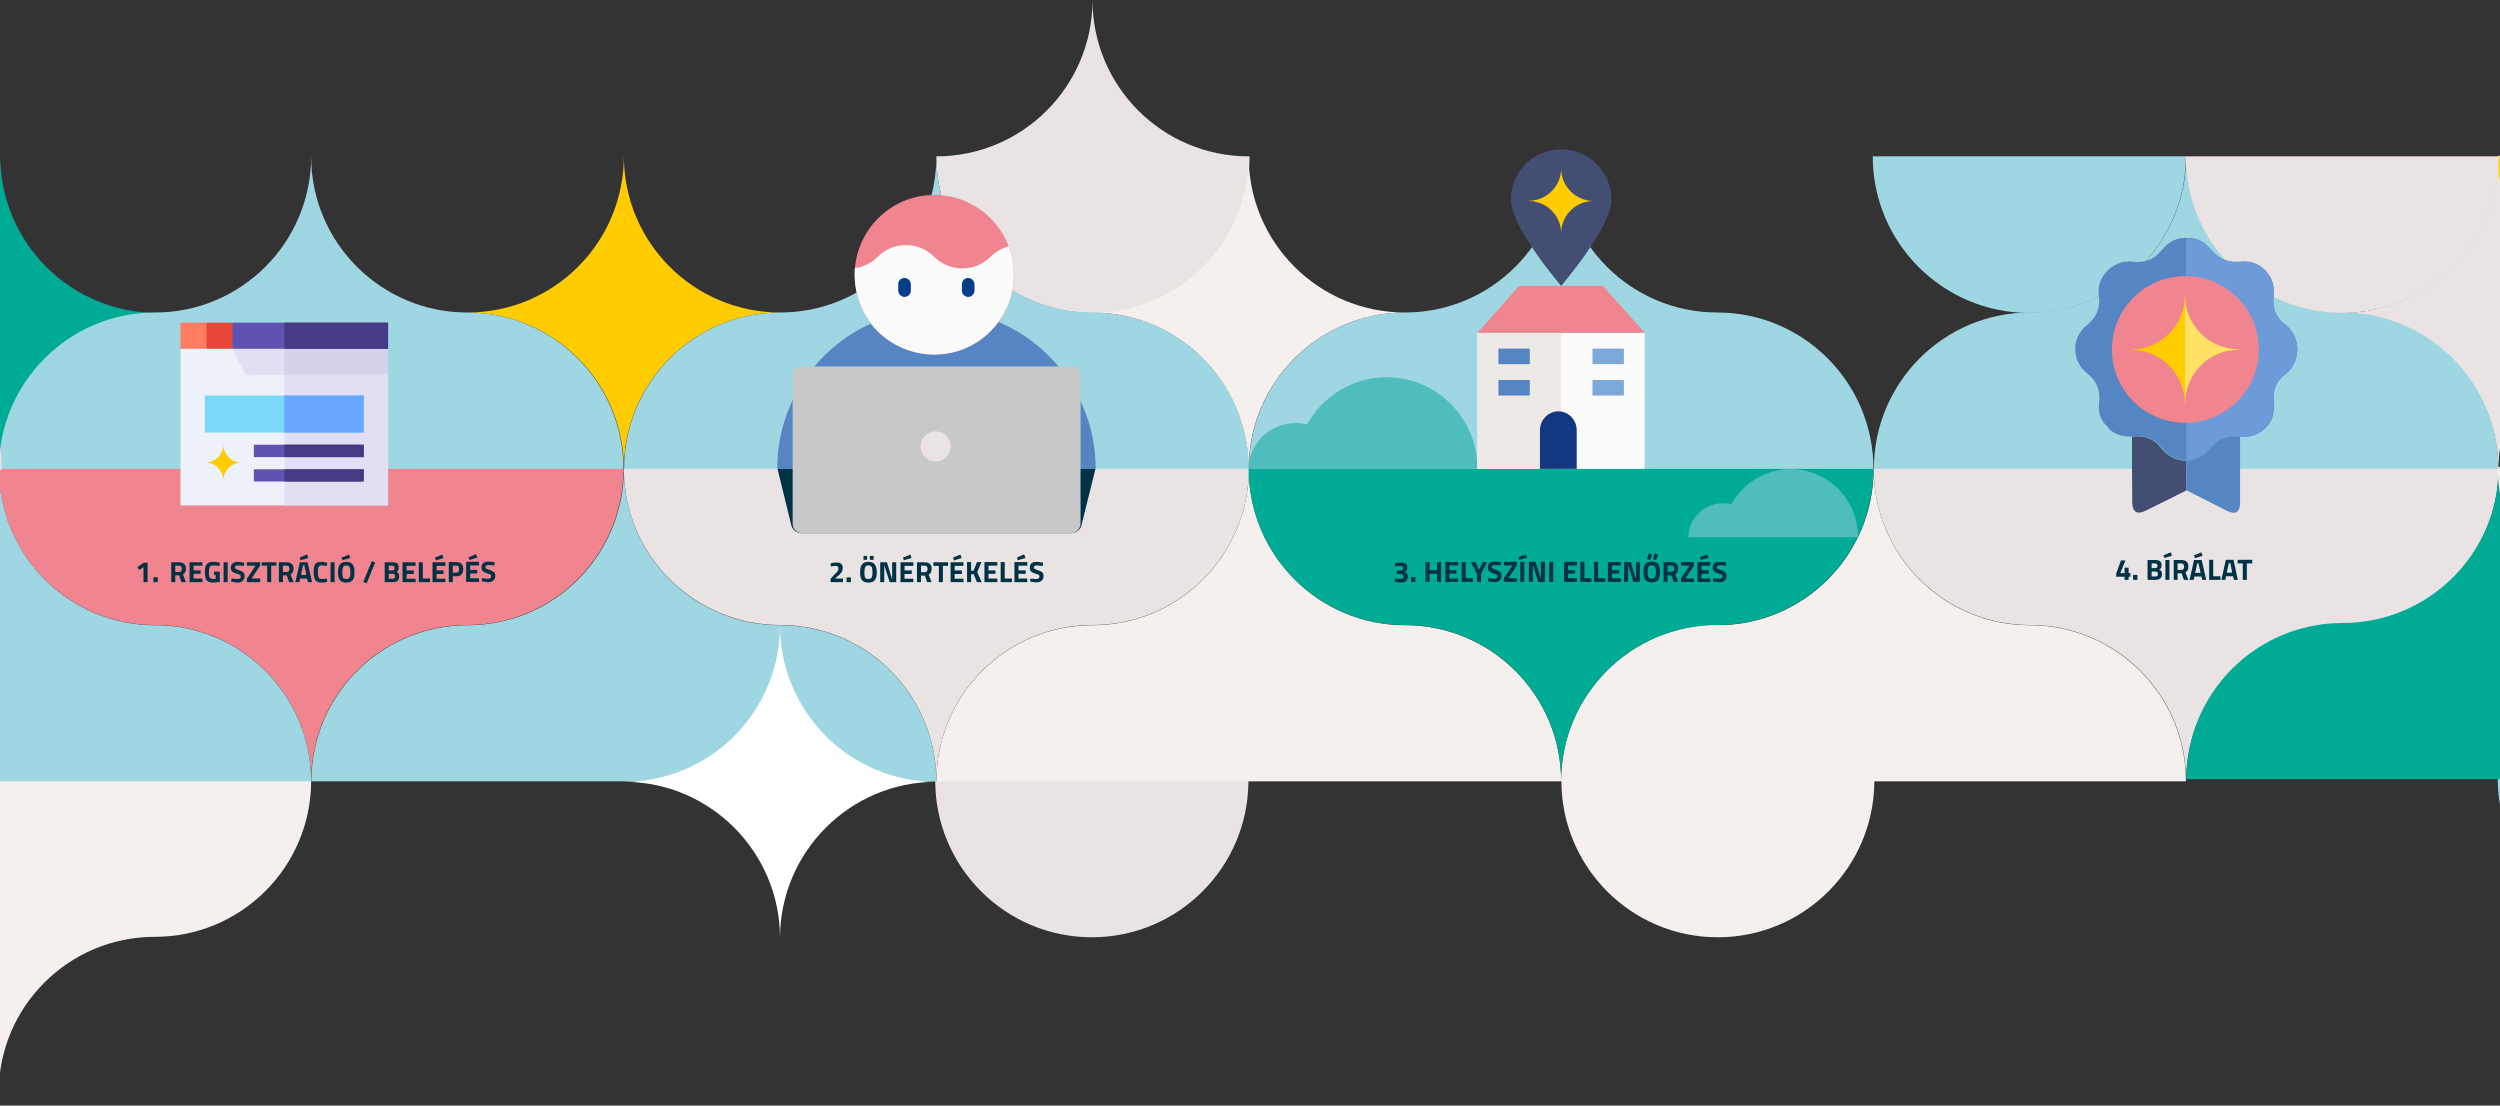 <svg version="1.2" xmlns="http://www.w3.org/2000/svg" viewBox="0 0 1108 490" width="1108" height="490"><rect x="0" y="0" width="1108" height="490" fill="#333333" stroke="none"/><defs><clipPath clipPathUnits="userSpaceOnUse" id="cp1"><path d="m80 143h92v81h-92z"/></clipPath></defs><style>.a{fill:#fc0}.b{fill:#e9e4e3}.c{fill:#00ab96}.d{fill:#f5f0ee}.e{fill:#9ed7e2}.f{fill:#f08590}.g{fill:#4fbcbd}.h{fill:#fff}.i{fill:#fbfbfb}.j{fill:#ede9e7}.k{fill:#14387f}.l{fill:#5685c4}.m{fill:#7da8da}.n{fill:#424f72}.o{fill:#023f87}.p{fill:#003246}.q{fill:#c8c8c8}.r{fill:#6d9bd9}.s{fill:#ffe166}.t{fill:#edf2fa}.u{fill:#e2dff5}.v{fill:#d5d3eb}.w{fill:#e84739}.x{fill:#ff7e61}.y{fill:#5f52b1}.z{fill:#453b85}.A{fill:#7ad8f9}.B{fill:#67a7ff}.C{fill:#fdfcfb}</style><path class="a" d="m207.2 138.5c38.3 0 69.3-31 69.3-69.3 0 38.3 31 69.3 69.3 69.3-38.3 0-69.3 31.1-69.3 69.3 0-38.2-31-69.3-69.3-69.3z"/><path class="b" d="m1037.7 138.7c38.4 0 69.6-31.2 69.6-69.6 0 38.4 31.2 69.6 69.6 69.6-38.4 0-69.6 31.2-69.6 69.7 0-38.5-31.2-69.7-69.6-69.7z"/><path class="c" d="m-69.5 138.7c38.5 0 69.6-31.2 69.6-69.6 0 38.4 31.2 69.6 69.7 69.6-38.5 0-69.7 31.2-69.7 69.7 0-38.5-31.1-69.7-69.6-69.7z"/><path class="b" d="m553.8 69.3c0 38.3-31.1 69.4-69.4 69.4-38.3 0-69.4-31-69.4-69.4"/><path class="d" d="m-0.1 69.3c0 38.3-31.1 69.4-69.4 69.4-38.2 0-69.3-31-69.3-69.4"/><path class="d" d="m830.7 346c0 38.3-31.1 69.4-69.4 69.4-38.3 0-69.3-31.1-69.3-69.4"/><path class="b" d="m553.3 346c0 38.3-31.1 69.4-69.4 69.4-38.3 0-69.4-31.1-69.4-69.4"/><path class="e" d="m1245.8 345c0 38.3-31.1 69.4-69.4 69.4-38.3 0-69.4-31.1-69.4-69.4"/><path class="b" d="m691.9 346.3c0-38.3 31.1-69.4 69.4-69.4 38.2 0 69.3 31.1 69.3 69.4"/><path class="d" d="m691.9 346.3c0-38.2-31-69.2-69.2-69.2-38.2 0-69.2-31-69.2-69.3 0 38.3-31 69.3-69.3 69.3-38.2 0-69.2 31-69.2 69.2h0.1-0.1"/><path class="d" d="m968.8 346.3c0-38.2-31-69.2-69.2-69.2-38.2 0-69.2-31-69.2-69.3 0 38.3-31 69.3-69.2 69.3-38.2 0-69.2 31-69.2 69.2h0.1-0.1"/><path class="e" d="m415 346.3c0-38.2-31-69.2-69.3-69.2-38.2 0-69.2-31-69.2-69.3 0 38.3-31 69.3-69.2 69.3-38.3 0-69.3 31-69.3 69.2h0.1-0.1"/><path class="e" d="m553.5 207.8c0-38.2-31.1-69.3-69.3-69.3-38.2 0-69.2-31-69.2-69.2 0 38.2-31 69.2-69.2 69.2-38.2 0-69.2 31.1-69.2 69.3h0.1-0.1c-0.1 38.3 276.9 38.3 276.9 0z"/><path class="b" d="m553.5 207.8c0 38.2-31 69.2-69.3 69.2-38.2 0-69.2 31-69.2 69.2 0-38.2-31-69.2-69.2-69.2-38.2 0-69.3-31-69.3-69.2z"/><path class="e" d="m1107.3 207.8c0-38.2-31-69.3-69.2-69.3-38.2 0-69.2-31-69.2-69.2 0 38.2-31 69.2-69.2 69.2-38.2 0-69.2 31.1-69.2 69.3-0.1 38.3 276.8 38.3 276.8 0z"/><path class="b" d="m1107.3 207.8c0 38.2-31 69.2-69.2 69.2-38.2 0-69.2 31-69.2 69.2 0-38.2-31-69.2-69.2-69.2-38.2 0-69.3-31-69.3-69.2z"/><path class="e" d="m276.3 207.8c0-38.2-31-69.3-69.2-69.3-38.2 0-69.2-31-69.2-69.2 0 38.2-31 69.2-69.2 69.2-38.2 0-69.2 31.1-69.2 69.3-0.1 38.3 276.8 38.3 276.8 0z"/><path class="f" d="m276.3 207.8c0 38.2-31 69.2-69.2 69.2-38.2 0-69.2 31-69.2 69.2 0-38.2-31-69.2-69.2-69.2-38.2 0-69.3-31-69.3-69.2z"/><path class="e" d="m830.3 207.8c0-38.2-31-69.3-69.2-69.3-38.2 0-69.2-31-69.2-69.2 0 38.2-31 69.2-69.2 69.2-38.2 0-69.2 31.1-69.2 69.3-0.1 38.3 276.8 38.3 276.8 0z"/><path class="c" d="m830.3 207.8c0 38.2-31 69.2-69.2 69.2-38.2 0-69.2 31-69.2 69.2 0-38.2-31-69.2-69.2-69.2-38.2 0-69.3-31-69.3-69.2z"/><path class="e" d="m968.8 69.3c0 38.3-31.1 69.4-69.4 69.4-38.3 0-69.4-31.1-69.4-69.4"/><path class="a" d="m1245.8 69c0 38.3-31.1 69.4-69.4 69.4-38.3 0-69.4-31.1-69.4-69.4"/><path class="b" d="m-138 208.4c0-38.3 31.1-69.4 69.4-69.4 38.3 0 69.4 31.1 69.4 69.4"/><path class="b" d="m1107.5 69.3c0 38.3-31.1 69.4-69.4 69.4-38.3 0-69.4-31.1-69.4-69.4"/><path fill-rule="evenodd" class="g" d="m654.8 207.8c0-22.5-18-40.6-40.3-40.6-15.1 0-28.3 8.5-35.2 20.9q-2.4-0.6-5.1-0.6c-11.5 0-20.8 9.1-20.8 20.3h20.8z"/><path fill-rule="evenodd" class="g" d="m823.5 238c0-16.6-13.4-30.1-29.9-30.1-11.3 0-21.1 6.3-26.2 15.5-1.2-0.2-2.4-0.4-3.7-0.4-8.5 0-15.4 6.8-15.4 15.1h15.4 59.8z"/><path class="h" d="m276.5 346.5c38.2 0 69.2-31 69.2-69.3 0 38.3 31 69.3 69.3 69.3-38.3 0-69.3 31.1-69.3 69.3 0-38.2-31-69.3-69.2-69.3z"/><path class="b" d="m414.9 69.3c38.3 0 69.3-31 69.3-69.3 0 38.3 31 69.3 69.3 69.3-38.3 0-69.3 31-69.3 69.3 0-38.3-31-69.3-69.3-69.3z"/><path class="d" d="m484.1 138.5c38.3 0 69.3-31 69.3-69.3 0 38.3 31 69.3 69.3 69.3-38.3 0-69.3 31.1-69.3 69.3 0-38.2-31-69.3-69.3-69.3z"/><path class="i" d="m728.9 147.5h-74.1v60.3h74.1z"/><path class="j" d="m691.9 147.5h-37.1v60.3h37.1z"/><path class="f" d="m654.8 147.5h74.2l-18.6-20.8h-18.5-18.6z"/><path class="k" d="m690.7 182.3c-4.5 0-8.2 3.8-8.2 8.4v17.1h16.3v-17.1c0-4.6-3.6-8.4-8.1-8.4z"/><path class="l" d="m678 168.4h-13.9v6.9h13.9z"/><path class="l" d="m678 154.5h-13.9v6.9h13.9z"/><path class="m" d="m719.7 154.5h-13.9v6.9h13.9z"/><path class="m" d="m719.7 168.4h-13.9v6.9h13.9z"/><path class="n" d="m714.2 88.5c0 12.3-22.3 38.2-22.3 38.2 0 0-22.3-25.9-22.3-38.2 0-12.3 10-22.3 22.3-22.3 12.3 0 22.3 10 22.3 22.3z"/><path class="a" d="m706.2 89.1c-7.9 0-14.3 6.4-14.3 14.3 0-7.9-6.5-14.3-14.4-14.3v-0.1c7.9 0 14.4-6.5 14.4-14.3 0 7.8 6.4 14.3 14.3 14.4z"/><path fill-rule="evenodd" class="l" d="m385.8 143.5c6.5 8.2 16.5 13.4 27.8 13.4 11.7 0 22-5.6 28.5-14.4 25.5 10.6 43.5 35.9 43.5 65.3h-76.2-64.9c-0.1-28.6 16.9-53.2 41.3-64.3z"/><path class="f" d="m414.1 157.1c19.5 0 35.3-15.8 35.3-35.3 0-19.5-15.8-35.4-35.3-35.4-19.5 0-35.3 15.9-35.3 35.4 0 19.5 15.8 35.3 35.3 35.3z"/><path fill-rule="evenodd" class="i" d="m379 117.8c-1.1 10.3 2.2 21 10.1 29 13.8 13.8 36.2 13.8 49.9 0 10.2-10.2 12.8-24.9 8.1-37.6-3 0.8-5.8 2.3-8.1 4.6-6.9 6.9-18 6.9-25 0-6.8-6.9-18-6.9-25 0-2.8 2.8-6.3 4.5-10 5 0.1-0.3 0-0.7 0-1z"/><path class="o" d="m429.1 123.2c1.5 0 2.8 1.3 2.8 2.8v2.8c0 1.5-1.3 2.8-2.8 2.8-1.5 0-2.8-1.3-2.8-2.8v-2.8c0-1.6 1.3-2.8 2.8-2.8z"/><path class="o" d="m400.9 123.2c1.5 0 2.8 1.3 2.8 2.8v2.8c0 1.5-1.3 2.8-2.8 2.8-1.5 0-2.8-1.3-2.8-2.8v-2.8c-0.1-1.6 1.2-2.8 2.8-2.8z"/><path class="p" d="m474.8 236.3h-119.5c-2.2 0-4-1.4-4.6-3.5l-6.1-25h140.9l-6.2 25c-0.5 2-2.4 3.5-4.5 3.5z"/><path class="q" d="m474.6 236.3h-119c-2.4 0-4.3-1.8-4.3-4.2v-65.4c0-2.4 1.9-4.3 4.3-4.3h119.1c2.3 0 4.2 1.9 4.2 4.3v65.4c-0.1 2.3-1.9 4.2-4.3 4.2z"/><path class="b" d="m414.7 204.5c3.7 0 6.7-3 6.7-6.7 0-3.6-3-6.6-6.7-6.6-3.7 0-6.7 3-6.7 6.6 0 3.7 3 6.7 6.7 6.7z"/><path class="l" d="m1012.6 143.6c-3.8-2.8-5.3-6.8-5-11.4 0.1-1.2 0.2-2.3 0.2-3.5-0.2-7.4-6.9-13.6-14.2-12.8-5.9 0.7-10.5-1.2-14.2-5.8-2.6-3.3-6.3-5-10.6-4.6q0 5.5 0 0c-4.6-0.2-8 2-10.8 5.4-3.3 4.1-7.6 5.8-12.7 5.1-8.4-1.2-16.3 6.4-15.1 14.8 0.8 5.5-1 9.8-5.3 13.3-7 5.6-6.9 15.9 0.3 21.5 4.1 3.3 5.8 7.5 5.1 12.8-0.5 4.2 0.5 8 3.9 10.8 0.3 1 1.1 1.4 1.9 2 2.7 1.9 5.7 2.4 9 2.3 5.1-0.8 9.5 0.7 12.8 4.8 2.9 3.7 6.6 5.6 11.3 5.9 4.6-0.3 8.1-2.3 11-5.8 3.2-4.1 7.6-5.5 12.8-4.8 3.1 0.1 6-0.3 8.7-2 4.9-3.2 6.7-7.9 6.1-13.6-0.5-4.8 0.9-9.1 4.9-11.9 7-5.4 7.7-16.5-0.1-22.5z"/><path class="r" d="m969 204.2c4.5-0.3 8.1-2.3 11-5.8 3.2-4.1 7.6-5.5 12.8-4.8 3 0.1 6-0.3 8.6-2 4.9-3.2 6.8-7.9 6.2-13.6-0.5-4.8 0.8-9.1 4.8-11.9 7.3-5.3 8-16.5 0.2-22.3-3.8-2.8-5.3-6.8-5-11.4 0.1-1.2 0.1-2.3 0.1-3.5-0.1-7.4-6.8-13.7-14.1-12.8-5.9 0.7-10.5-1.2-14.2-5.9-2.7-3.3-6.3-5-10.6-4.5"/><path class="n" d="m944.9 193.6c5.2-0.8 9.6 0.7 12.8 4.8 2.9 3.7 6.6 5.6 11.3 5.9 0 4.3 0 8.7 0.1 13-6 3-12.1 6.1-18.1 9-3.9 2-6 0.6-6-3.8-0.1-9.7-0.1-19.3-0.1-28.9z"/><path class="l" d="m969 217.3c0-4.4 0-8.8 0-13.1 4.5-0.3 8.1-2.3 11-5.8 3.2-4.1 7.6-5.5 12.8-4.8q0 14.6 0 29.2c0 4.2-2.1 5.5-5.8 3.6-6-3-12-6.1-18-9.1z"/><path class="f" d="m968.5 187.4c18 0 32.6-14.5 32.6-32.5 0-18-14.6-32.5-32.6-32.5-17.9 0-32.5 14.5-32.5 32.5 0 18 14.6 32.5 32.5 32.5z"/><path class="a" d="m992.2 155c-13.2 0-23.8 10.7-23.8 23.8h-0.1c0-13.1-10.7-23.8-23.8-23.8v-0.1c13.1 0 23.8-10.7 23.8-23.8h0.1c0 13.1 10.6 23.8 23.8 23.8z"/><path class="s" d="m968.4 131c0 13.1 10.6 23.8 23.8 23.8v0.1c-13.1 0-23.8 10.7-23.8 23.8"/><path class="d" d="m-139 346c0 38.2 31 69.2 69.2 69.2 38.2 0 69.2 31 69.2 69.2 0-38.2 31-69.2 69.2-69.2 38.3 0 69.3-31 69.3-69.2h-0.1 0.1"/><path class="b" d="m-0.2 346c0 38.3-31.1 69.4-69.4 69.4-38.3 0-69.4-31.1-69.4-69.4"/><path class="e" d="m137.9 346.3c0-38.2-31-69.2-69.2-69.2-38.2 0-69.2-31-69.2-69.3 0 38.3-31 69.3-69.2 69.3-38.3 0-69.3 31-69.3 69.2h0.1-0.1"/><path class="c" d="m1245.9 345.3c0-38.2-31-69.2-69.2-69.2-38.2 0-69.2-31-69.2-69.3 0 38.3-31 69.3-69.2 69.3-38.3 0-69.3 31-69.3 69.2h0.1-0.1"/><path class="d" d="m-277 207c0 38.2 31 69.2 69.2 69.2 38.2 0 69.2 31 69.2 69.2 0-38.2 31-69.2 69.2-69.2 38.2 0 69.2-31 69.2-69.2h-0.1 0.1"/><path class="d" d="m1107 207c0 38.2 31 69.2 69.2 69.2 38.2 0 69.2 31 69.2 69.2 0-38.2 31-69.2 69.2-69.2 38.2 0 69.2-31 69.2-69.2h-0.1 0.1"/><path class="p" d="m65.4 249.4v8.6h-1.8v-6.6l-1.9 1.2-0.8-1.3 2.8-1.9zm2.6 8.6v-2.2h1.9v2.2zm9.7-3v3h-1.8v-8.8h3.4q3.1 0 3.1 2.9 0 1.7-1.3 2.5l1.3 3.4h-2l-1-3zm1.7-1.5q0.6 0 0.9-0.4 0.3-0.4 0.3-1 0-0.7-0.3-1-0.3-0.4-1-0.4h-1.6v2.8zm4.6 4.5v-8.8h5.7v1.5h-3.9v2.1h3.1v1.5h-3.1v2.1h3.9v1.6zm10.8-3.2v-1.5h2.6v4.6q-1.9 0.3-3 0.3-2.1 0-2.9-1.1-0.7-1.2-0.7-3.6 0-2.4 0.8-3.4 0.8-1.1 2.7-1.1 1.2 0 2.6 0.3l0.5 0.1-0.1 1.4q-1.5-0.2-2.5-0.2-1 0-1.4 0.2-0.4 0.3-0.6 0.9-0.2 0.6-0.2 2.2 0 1.5 0.4 2.1 0.4 0.6 1.5 0.6l1.1-0.1v-1.7zm4.3 3.2v-8.8h1.8v8.8zm6.4-7.4q-1.4 0-1.4 0.9 0 0.4 0.4 0.6 0.3 0.3 1.6 0.7 1.3 0.4 1.8 0.9 0.5 0.5 0.5 1.6 0 1.4-0.8 2.1-0.9 0.8-2.2 0.8-1 0-2.5-0.4h-0.5l0.2-1.4q1.8 0.2 2.7 0.2 1.4 0 1.4-1.1 0-0.5-0.4-0.7-0.3-0.2-1.2-0.5-1.5-0.4-2.2-1-0.6-0.6-0.6-1.7 0-1.3 0.8-1.9 0.8-0.7 2.2-0.7 1 0 2.5 0.3l0.5 0.1-0.2 1.4q-1.8-0.2-2.6-0.2zm3.9 0.1v-1.5h5.9v1.5l-3.7 5.5v0.2h3.7v1.6h-5.9v-1.5l3.7-5.5v-0.3zm6.6 0v-1.5h6.5v1.5h-2.3v7.3h-1.8v-7.3zm9.4 4.3v3h-1.8v-8.8h3.4q3.1 0 3.1 2.9 0 1.7-1.3 2.5l1.3 3.4h-2l-1-3zm1.7-1.5q0.6 0 0.9-0.4 0.3-0.4 0.3-1 0-0.7-0.3-1-0.3-0.4-0.9-0.4h-1.7v2.8zm3.8 4.5l2-8.8h3.4l2 8.8h-1.8l-0.4-1.6h-3.1l-0.3 1.6zm3.4-7.4l-0.9 4.2h2.4l-0.9-4.2zm-1.5-3.5l3.3-1.4 0.5 1.6-3.4 1zm12.2 10.8q-1.4 0.3-2.5 0.3-1.1 0-1.8-0.3-0.6-0.3-1-0.9-0.4-0.6-0.5-1.4-0.2-0.8-0.2-2 0-2.6 0.7-3.6 0.8-1 2.7-1 1.1 0 2.6 0.4l-0.1 1.4q-1.2-0.2-2.1-0.2-0.9 0-1.2 0.2-0.4 0.3-0.6 0.9-0.1 0.6-0.1 2.2 0 1.5 0.3 2.1 0.4 0.6 1.5 0.6 1 0 2.2-0.2zm1.5 0.1v-8.8h1.8v8.8zm9.8-0.9q-0.8 1.1-2.8 1.1-2 0-2.9-1.1-0.8-1.1-0.8-3.4 0-2.4 0.8-3.5 0.9-1.2 2.9-1.2 2 0 2.8 1.2 0.9 1.1 0.8 3.5 0.1 2.3-0.8 3.4zm-4.3-1.1q0.4 0.6 1.5 0.6 1 0 1.4-0.6 0.4-0.7 0.4-2.3 0-1.6-0.4-2.4-0.4-0.7-1.4-0.7-1.1 0-1.4 0.7-0.4 0.8-0.4 2.4 0 1.6 0.3 2.3zm-0.6-8.9l3.3-1.3 0.5 1.5-3.4 1zm9.6 10.8l3.8-9.2 1.5 0.6-3.8 9.2zm9.5-8.7h3.5q1.4 0 2.1 0.5 0.6 0.6 0.6 1.8 0 0.7-0.2 1.2-0.2 0.4-0.7 0.7 0.6 0.3 0.8 0.8 0.3 0.4 0.3 1.3 0 1.2-0.7 1.9-0.8 0.6-2.2 0.6h-3.5zm3.5 5.1h-1.7v2.2h1.7q0.5 0 0.8-0.2 0.3-0.3 0.3-0.9 0-1.1-1.1-1.1zm-0.1-3.6h-1.6v2.1h1.6q1 0 1-1 0-1.1-1-1.1zm4.5 7.3v-8.8h5.8v1.6h-4v2h3.2v1.6h-3.2v2.1h4v1.5zm12.2 0h-5v-8.8h1.8v7.2h3.2zm1.1 0v-8.8h5.7v1.6h-3.9v2h3.1v1.6h-3.1v2.1h3.9v1.5zm1.1-10.9l3.2-1.3 0.6 1.5-3.4 1.1zm9.4 8.3h-1.5v2.6h-1.8v-8.9h3.3q3.1 0 3.1 3.1 0 1.5-0.8 2.4-0.8 0.8-2.3 0.8zm-1.5-1.6h1.5q1.3 0 1.3-1.6 0-0.8-0.3-1.2-0.3-0.3-1-0.3h-1.5zm5.9 4.1v-8.9h5.7v1.6h-3.9v2h3.1v1.6h-3.1v2.1h3.9v1.6zm1.1-10.9l3.2-1.4 0.6 1.5-3.4 1.1zm8.9 3.4q-1.5 0-1.5 1 0 0.4 0.4 0.6 0.3 0.2 1.6 0.6 1.3 0.5 1.9 1 0.5 0.5 0.5 1.6 0 1.4-0.9 2.1-0.8 0.7-2.2 0.7-1 0-2.5-0.3l-0.4-0.1 0.1-1.4q1.8 0.3 2.7 0.3 1.4 0 1.4-1.2 0-0.4-0.3-0.6-0.3-0.3-1.3-0.5-1.5-0.5-2.1-1.1-0.6-0.5-0.6-1.6 0-1.3 0.8-2 0.8-0.6 2.2-0.6 0.9 0 2.4 0.2l0.5 0.1-0.2 1.4q-1.8-0.2-2.5-0.2z"/><path class="p" d="m373.6 258h-5.5v-1.5l1.8-1.9q1-1 1.4-1.5 0.3-0.5 0.3-1.1 0-0.7-0.3-0.9-0.3-0.3-0.9-0.3-0.9 0-1.9 0.2h-0.3l-0.1-1.3q1.3-0.4 2.7-0.4 2.7 0 2.7 2.4 0 1-0.4 1.7-0.4 0.7-1.5 1.7l-1.5 1.3h3.5zm1.6 0v-2.1h1.9v2.1zm12.5-0.9q-0.8 1.1-2.8 1.1-2 0-2.9-1.1-0.8-1.1-0.8-3.4 0-2.4 0.8-3.5 0.9-1.2 2.9-1.2 2 0 2.8 1.2 0.9 1.1 0.9 3.5 0 2.3-0.9 3.4zm-4.3-1.1q0.4 0.6 1.5 0.6 1 0 1.4-0.6 0.4-0.7 0.4-2.3 0-1.6-0.4-2.4-0.4-0.7-1.4-0.7-1.1 0-1.4 0.7-0.4 0.8-0.4 2.4 0 1.6 0.3 2.3zm-0.7-7.9v-1.7h1.6v1.7zm2.8 0v-1.7h1.7v1.7zm4.6 9.9v-8.8h3l2.2 7.3h0.1v-7.3h1.8v8.8h-2.9l-2.3-7.2h-0.1v7.2zm9 0v-8.8h5.7v1.6h-3.9v2h3.2v1.6h-3.2v2.1h3.9v1.5zm1.1-10.9l3.3-1.3 0.5 1.5-3.4 1zm8 8v2.9h-1.8v-8.8h3.4q3.1 0 3.1 2.9 0 1.8-1.3 2.6l1.3 3.3h-2l-1-2.9zm1.7-1.5q0.6 0 0.9-0.4 0.3-0.4 0.3-1.1 0-0.6-0.3-1-0.3-0.4-1-0.4h-1.6v2.9zm3.8-2.8v-1.6h6.5v1.6h-2.3v7.2h-1.8v-7.2zm7.6 7.2v-8.8h5.7v1.6h-3.9v2h3.2v1.6h-3.2v2.1h3.9v1.5zm1.1-10.9l3.2-1.3 0.6 1.5-3.4 1.1zm8 10.9h-1.8v-8.9h1.8v3.9l1.1-0.1 1.5-3.8h2l-1.9 4.5 2 4.4h-2.1l-1.5-3.6-1.1 0.2zm5.9 0v-8.9h5.7v1.6h-3.9v2.1h3.1v1.5h-3.1v2.1h3.9v1.6zm12.2 0h-5v-8.9h1.8v7.3h3.2zm1.1 0v-8.9h5.7v1.6h-3.9v2.1h3.2v1.5h-3.2v2.1h3.9v1.6zm1.1-10.9l3.2-1.4 0.6 1.6-3.4 1zm8.9 3.5q-1.4 0-1.4 0.9 0 0.4 0.3 0.6 0.4 0.2 1.7 0.7 1.3 0.4 1.8 0.9 0.5 0.5 0.5 1.6 0 1.4-0.9 2.1-0.8 0.7-2.2 0.7-1 0-2.4-0.3l-0.5-0.1 0.2-1.3q1.7 0.2 2.6 0.2 1.4 0 1.4-1.2 0-0.4-0.3-0.6-0.3-0.2-1.3-0.5-1.5-0.4-2.1-1-0.6-0.6-0.6-1.7 0-1.3 0.8-2 0.8-0.6 2.2-0.6 1 0 2.4 0.3h0.5l-0.1 1.5q-1.9-0.2-2.6-0.2z"/><path class="p" d="m618.2 249.7q1.2-0.4 2.7-0.4 1.5 0 2.1 0.5 0.7 0.6 0.7 1.8 0 1.3-1 2 0.6 0.3 0.9 0.7 0.3 0.3 0.3 1.1 0 1.4-0.7 2.1-0.7 0.7-2.3 0.7-1.1 0-2.3-0.4l-0.5-0.1 0.1-1.4q1.5 0.3 2.5 0.3 1.3 0 1.3-1.1 0-0.5-0.3-0.8-0.4-0.3-0.9-0.3h-1.8v-1.5h1.8q0.4 0 0.7-0.3 0.4-0.4 0.4-0.9 0-0.9-1.3-0.9-0.9 0-1.9 0.2l-0.4 0.1zm7.2 8.2v-2.1h1.9v2.1zm11.5 0v-3.6h-3.3v3.6h-1.8v-8.8h1.8v3.6h3.3v-3.6h1.8v8.8zm3.7 0v-8.8h5.7v1.5h-3.9v2.1h3.1v1.5h-3.1v2.2h3.9v1.5zm12.2 0h-5v-8.8h1.8v7.2h3.2zm3.6 0h-1.8v-3.5l-2.7-5.3h2l1.6 3.5 1.6-3.5h2l-2.7 5.3zm6.2-7.5q-1.4 0-1.5 1 0 0.4 0.4 0.6 0.4 0.2 1.6 0.6 1.3 0.5 1.9 1 0.5 0.5 0.5 1.6 0 1.4-0.9 2.1-0.8 0.7-2.2 0.7-1 0-2.5-0.3l-0.4-0.1 0.2-1.4q1.7 0.3 2.6 0.3 1.4 0 1.4-1.2 0-0.4-0.3-0.6-0.3-0.3-1.3-0.5-1.5-0.5-2.1-1.1-0.6-0.6-0.6-1.6 0-1.3 0.8-2 0.8-0.6 2.2-0.6 1 0 2.4 0.2l0.5 0.1-0.1 1.4q-1.9-0.2-2.6-0.2zm3.9 0.2v-1.6h5.8v1.6l-3.7 5.5v0.2h3.7v1.6h-5.8v-1.6l3.7-5.5v-0.2zm7.3 7.3v-8.9h1.8v8.9zm-0.8-10.9l3.2-1.4 0.6 1.5-3.4 1.1zm4.6 10.9v-8.9h3l2.2 7.3h0.1v-7.3h1.8v8.9h-3l-2.2-7.3h-0.1v7.3zm9 0v-8.9h1.8v8.9zm6.6 0v-8.9h5.7v1.6h-3.9v2.1h3.1v1.5h-3.1v2.1h3.9v1.6zm12.2 0h-5v-8.9h1.8v7.3h3.2zm6.1 0h-5v-8.9h1.8v7.3h3.2zm1.1 0v-8.8h5.8v1.5h-4v2.1h3.2v1.5h-3.2v2.1h4v1.6zm7.2 0v-8.8h3l2.1 7.2h0.2v-7.2h1.7v8.8h-2.9l-2.2-7.3h-0.1v7.3zm15.1-0.9q-0.8 1.1-2.9 1.1-2 0-2.8-1.1-0.8-1.1-0.8-3.5 0-2.3 0.8-3.5 0.8-1.1 2.8-1.1 2.1 0 2.9 1.1 0.8 1.2 0.8 3.5 0 2.4-0.8 3.5zm-4.3-1.2q0.4 0.7 1.4 0.7 1.1 0 1.5-0.7 0.4-0.7 0.4-2.3 0-1.6-0.4-2.3-0.4-0.7-1.5-0.7-1 0-1.4 0.7-0.4 0.7-0.4 2.3 0 1.6 0.4 2.3zm2-8l0.8-2.5 1.5 0.5-1 2.5zm-2.7 0l0.9-2.6 1.5 0.6-1 2.4zm9.2 7.2v2.9h-1.8v-8.8h3.4q3.1 0 3.1 2.9 0 1.7-1.3 2.6l1.3 3.3h-2l-1-2.9zm1.7-1.6q0.6 0 0.9-0.4 0.3-0.3 0.3-1 0-0.6-0.3-1-0.3-0.4-1-0.4h-1.6v2.8zm4.2-2.7v-1.6h5.8v1.6l-3.7 5.4v0.3h3.7v1.5h-5.8v-1.5l3.7-5.5v-0.2zm7.3 7.2v-8.8h5.7v1.6h-3.9v2h3.2v1.6h-3.2v2.1h3.9v1.5zm1.1-10.9l3.2-1.3 0.6 1.5-3.4 1zm8.9 3.5q-1.4 0-1.4 0.9 0 0.5 0.3 0.7 0.4 0.2 1.7 0.6 1.3 0.4 1.8 1 0.5 0.5 0.5 1.6 0 1.4-0.9 2.1-0.8 0.7-2.2 0.7-1 0-2.4-0.3l-0.5-0.1 0.2-1.4q1.7 0.2 2.6 0.2 1.4 0 1.4-1.1 0-0.4-0.3-0.7-0.3-0.2-1.3-0.5-1.5-0.4-2.1-1-0.6-0.6-0.6-1.6 0-1.3 0.8-2 0.8-0.6 2.2-0.6 1 0 2.4 0.2l0.5 0.1-0.1 1.4q-1.9-0.2-2.6-0.2z"/><path class="p" d="m941.6 257v-1.4h-3.7v-1.4l2.1-5.8h2l-2.3 5.6h1.9v-2.4h1.8v2.4h0.8v1.6h-0.8v1.4zm3.8 0v-2.2h1.9v2.2zm6.4-8.8h3.5q1.3 0 2 0.5 0.7 0.6 0.7 1.8 0 0.7-0.2 1.2-0.2 0.4-0.8 0.7 0.6 0.3 0.9 0.8 0.3 0.4 0.3 1.3 0 1.3-0.8 1.9-0.7 0.6-2.1 0.6h-3.5zm3.4 5.1h-1.6v2.2h1.6q0.6 0 0.9-0.2 0.3-0.3 0.3-0.9 0-1.1-1.2-1.1zm0-3.6h-1.6v2.1h1.6q1 0 1-1 0-1.1-1-1.1zm4.5 7.3v-8.8h1.8v8.8zm-0.9-10.9l3.3-1.3 0.5 1.5-3.3 1zm6.3 8v2.9h-1.7v-8.8h3.4q3.1 0 3.1 2.9 0 1.8-1.3 2.6l1.3 3.3h-2l-1-2.9zm1.6-1.5q0.7 0 1-0.4 0.3-0.4 0.3-1.1 0-0.6-0.3-1-0.4-0.4-1-0.4h-1.6v2.9zm3.7 4.4l2-8.8h3.4l2 8.8h-1.8l-0.3-1.5h-3.1l-0.4 1.5zm3.4-7.3l-0.9 4.2h2.4l-0.9-4.2zm-1.4-3.6l3.2-1.3 0.6 1.5-3.4 1.1zm11.7 10.9h-5v-8.9h1.8v7.3h3.2zm0.4 0l2-8.9h3.4l1.9 8.9h-1.7l-0.4-1.6h-3.1l-0.3 1.6zm3.3-7.4l-0.9 4.2h2.4l-0.8-4.2zm3.9 0.1v-1.6h6.5v1.6h-2.4v7.3h-1.8v-7.3z"/><g clip-path="url(#cp1)"><path class="t" d="m172 166.1v57.9h-92v-69.4l46-4z"/><path class="u" d="m172 166.1v57.9h-46v-73.4z"/><path class="u" d="m172 154.6v11.5h-63.3l-5.7-11.5 23-4z"/><path class="v" d="m172 154.6v11.5h-46v-15.5z"/><path class="w" d="m91.5 143l-1.9 5.8 1.9 5.8h11.5l1.7-5.8-1.7-5.8z"/><path class="x" d="m80 143h11.5v11.6h-11.5z"/><path class="y" d="m103 143h69v11.6h-69z"/><path class="z" d="m126 143h46v11.6h-46z"/><path class="y" d="m112.5 197.1h48.7v5.5h-48.7z"/><path class="y" d="m112.5 208h48.7v5.4h-48.7z"/><path class="z" d="m126 197.1h35.2v5.5h-35.2z"/><path class="z" d="m126 208h35.2v5.4h-35.2z"/><path class="A" d="m90.8 175.3v16.4h70.4v-16.4z"/><path class="B" d="m126 175.3h35.2v16.4h-35.2z"/></g><path class="a" d="m99 197c0 4.4-3.6 8-8 8 4.4 0 8 3.6 8 8 0-4.4 3.6-8 8-8-4.4 0-8-3.6-8-8z"/><path class="C" d="m1245 207.6c38.5 0 69.6-31.1 69.6-69.6 0 38.5 31.2 69.6 69.7 69.6-38.5 0-69.7 31.2-69.7 69.7 0-38.5-31.1-69.7-69.6-69.7z"/></svg>